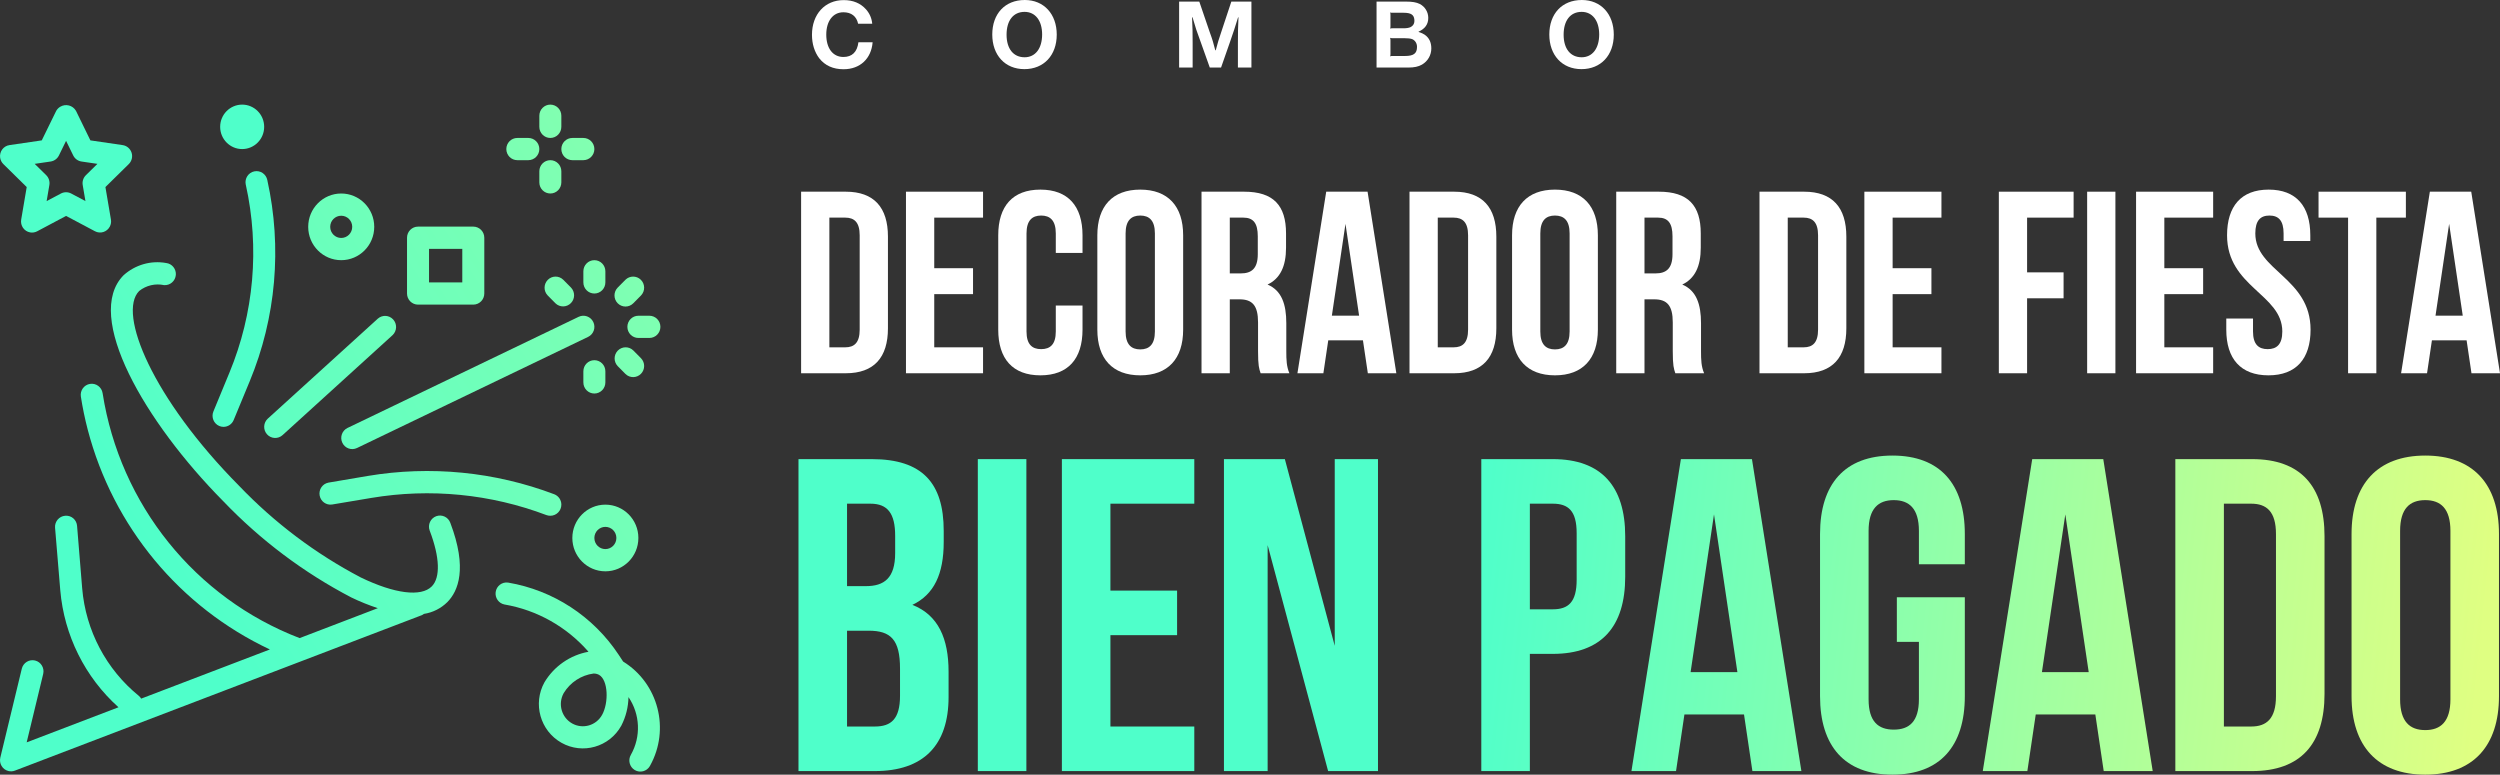 <svg xmlns="http://www.w3.org/2000/svg" width="142" height="44" viewBox="0 0 142 44" fill="none"><rect x="0" y="0" width="142" height="44" fill="#333333" stroke="none"/><path d="M45.503 21.201V10.888H48.042C49.647 10.888 50.435 11.787 50.435 13.437V18.652C50.435 20.302 49.647 21.201 48.042 21.201H45.503ZM48.013 12.361H47.108V19.728H48.013C48.523 19.728 48.83 19.462 48.83 18.726V13.363C48.83 12.627 48.523 12.361 48.013 12.361Z" fill="white"></path><path d="M53.065 12.361V15.234H55.268V16.707H53.065V19.728H55.837V21.201H51.459V10.888H55.837V12.361H53.065Z" fill="white"></path><path d="M59.969 17.356H61.487V18.726C61.487 20.376 60.67 21.319 59.094 21.319C57.518 21.319 56.7 20.376 56.7 18.726V13.363C56.7 11.713 57.518 10.77 59.094 10.77C60.67 10.77 61.487 11.713 61.487 13.363V14.365H59.969V13.26C59.969 12.523 59.648 12.243 59.137 12.243C58.627 12.243 58.306 12.523 58.306 13.26V18.829C58.306 19.566 58.627 19.831 59.137 19.831C59.648 19.831 59.969 19.566 59.969 18.829V17.356Z" fill="white"></path><path d="M63.934 13.26V18.829C63.934 19.566 64.256 19.846 64.766 19.846C65.277 19.846 65.598 19.566 65.598 18.829V13.26C65.598 12.523 65.277 12.243 64.766 12.243C64.256 12.243 63.934 12.523 63.934 13.26ZM62.329 18.726V13.363C62.329 11.713 63.19 10.77 64.766 10.77C66.342 10.77 67.203 11.713 67.203 13.363V18.726C67.203 20.376 66.342 21.319 64.766 21.319C63.19 21.319 62.329 20.376 62.329 18.726Z" fill="white"></path><path d="M73.237 21.201H71.603C71.515 20.936 71.457 20.774 71.457 19.934V18.313C71.457 17.356 71.136 17.002 70.406 17.002H69.852V21.201H68.246V10.888H70.669C72.332 10.888 73.047 11.669 73.047 13.26V14.07C73.047 15.131 72.712 15.823 71.997 16.162C72.799 16.501 73.062 17.282 73.062 18.358V19.949C73.062 20.45 73.076 20.818 73.237 21.201ZM70.625 12.361H69.852V15.529H70.479C71.077 15.529 71.442 15.264 71.442 14.439V13.422C71.442 12.685 71.194 12.361 70.625 12.361Z" fill="white"></path><path d="M77.678 10.888L79.312 21.201H77.693L77.415 19.33H75.445L75.168 21.201H73.694L75.329 10.888H77.678ZM76.423 12.715L75.65 17.93H77.197L76.423 12.715Z" fill="white"></path><path d="M80.06 21.201V10.888H82.599C84.204 10.888 84.992 11.787 84.992 13.437V18.652C84.992 20.302 84.204 21.201 82.599 21.201H80.06ZM82.57 12.361H81.665V19.728H82.57C83.081 19.728 83.387 19.462 83.387 18.726V13.363C83.387 12.627 83.081 12.361 82.57 12.361Z" fill="white"></path><path d="M87.49 13.26V18.829C87.49 19.566 87.811 19.846 88.322 19.846C88.833 19.846 89.154 19.566 89.154 18.829V13.26C89.154 12.523 88.833 12.243 88.322 12.243C87.811 12.243 87.49 12.523 87.49 13.26ZM85.885 18.726V13.363C85.885 11.713 86.746 10.77 88.322 10.77C89.898 10.77 90.759 11.713 90.759 13.363V18.726C90.759 20.376 89.898 21.319 88.322 21.319C86.746 21.319 85.885 20.376 85.885 18.726Z" fill="white"></path><path d="M96.793 21.201H95.159C95.071 20.936 95.013 20.774 95.013 19.934V18.313C95.013 17.356 94.692 17.002 93.962 17.002H93.407V21.201H91.802V10.888H94.225C95.888 10.888 96.603 11.669 96.603 13.26V14.07C96.603 15.131 96.268 15.823 95.553 16.162C96.355 16.501 96.618 17.282 96.618 18.358V19.949C96.618 20.45 96.632 20.818 96.793 21.201ZM94.181 12.361H93.407V15.529H94.035C94.633 15.529 94.998 15.264 94.998 14.439V13.422C94.998 12.685 94.75 12.361 94.181 12.361Z" fill="white"></path><path d="M99.939 21.201V10.888H102.478C104.084 10.888 104.872 11.787 104.872 13.437V18.652C104.872 20.302 104.084 21.201 102.478 21.201H99.939ZM102.449 12.361H101.544V19.728H102.449C102.96 19.728 103.266 19.462 103.266 18.726V13.363C103.266 12.627 102.96 12.361 102.449 12.361Z" fill="white"></path><path d="M107.501 12.361V15.234H109.705V16.707H107.501V19.728H110.274V21.201H105.896V10.888H110.274V12.361H107.501Z" fill="white"></path><path d="M115.139 12.361V15.47H117.211V16.943H115.139V21.201H113.534V10.888H117.781V12.361H115.139Z" fill="white"></path><path d="M118.55 21.201V10.888H120.155V21.201H118.55Z" fill="white"></path><path d="M122.934 12.361V15.234H125.138V16.707H122.934V19.728H125.707V21.201H121.329V10.888H125.707V12.361H122.934Z" fill="white"></path><path d="M126.497 13.363C126.497 11.713 127.3 10.77 128.861 10.77C130.423 10.77 131.225 11.713 131.225 13.363V13.687H129.708V13.26C129.708 12.523 129.416 12.243 128.905 12.243C128.394 12.243 128.102 12.523 128.102 13.26C128.102 15.382 131.24 15.779 131.24 18.726C131.24 20.376 130.423 21.319 128.847 21.319C127.271 21.319 126.453 20.376 126.453 18.726V18.092H127.971V18.829C127.971 19.566 128.292 19.831 128.803 19.831C129.314 19.831 129.635 19.566 129.635 18.829C129.635 16.707 126.497 16.31 126.497 13.363Z" fill="white"></path><path d="M131.693 12.361V10.888H136.654V12.361H134.976V21.201H133.371V12.361H131.693Z" fill="white"></path><path d="M140.366 10.888L142 21.201H140.38L140.103 19.33H138.133L137.856 21.201H136.382L138.016 10.888H140.366ZM139.111 12.715L138.337 17.93H139.884L139.111 12.715Z" fill="white"></path><path d="M48.758 2.399H49.565C49.492 3.326 48.858 3.933 47.912 3.933C47.322 3.933 46.86 3.725 46.532 3.309C46.265 2.955 46.12 2.495 46.12 1.978C46.12 0.809 46.855 0.006 47.923 0.006C48.452 0.006 48.875 0.18 49.192 0.534C49.398 0.77 49.515 1.039 49.542 1.348H48.741C48.652 0.927 48.357 0.697 47.906 0.697C47.311 0.697 46.932 1.197 46.932 1.966C46.932 2.742 47.305 3.236 47.906 3.236C48.396 3.236 48.691 2.955 48.758 2.399Z" fill="white"></path><path d="M58.208 0C59.294 0 60.023 0.798 60.023 1.966C60.023 3.141 59.288 3.927 58.186 3.927C57.084 3.927 56.361 3.13 56.361 1.961C56.361 0.781 57.084 0 58.208 0ZM58.197 0.674C57.557 0.674 57.173 1.163 57.173 1.972C57.173 2.764 57.557 3.253 58.197 3.253C58.804 3.253 59.193 2.759 59.193 1.955C59.193 1.169 58.804 0.674 58.197 0.674Z" fill="white"></path><path d="M68.716 3.837L68.204 2.399C67.965 1.753 67.914 1.601 67.736 0.983H67.709C67.736 1.629 67.742 1.781 67.742 2.472V3.837H66.974V0.09H68.12L68.705 1.804C68.883 2.292 68.91 2.405 69.027 2.854H69.055C69.172 2.405 69.211 2.287 69.372 1.804L69.94 0.09H71.081V3.837H70.313V2.472C70.313 1.781 70.319 1.629 70.346 0.983H70.324C70.129 1.596 70.079 1.781 69.857 2.405L69.356 3.837H68.716Z" fill="white"></path><path d="M78.188 0.09H79.841C80.219 0.09 80.447 0.129 80.642 0.225C80.937 0.376 81.126 0.68 81.126 1.017C81.126 1.377 80.942 1.635 80.575 1.798V1.815C80.77 1.877 80.809 1.905 80.915 1.966C81.171 2.141 81.299 2.399 81.299 2.747C81.299 3.13 81.104 3.472 80.77 3.669C80.564 3.787 80.325 3.837 79.991 3.837H78.188V0.09ZM79.724 0.725H79.089C79.028 0.725 79.017 0.725 78.956 0.708C78.978 0.758 78.978 0.781 78.978 0.843V1.489C78.978 1.551 78.978 1.573 78.956 1.624C79.017 1.607 79.028 1.607 79.089 1.607H79.724C79.891 1.607 80.019 1.584 80.108 1.545C80.28 1.461 80.353 1.32 80.336 1.124C80.314 0.837 80.141 0.725 79.724 0.725ZM79.757 2.169H79.089C79.028 2.169 79.017 2.169 78.956 2.146C78.972 2.208 78.978 2.214 78.978 2.276V3.073C78.978 3.135 78.978 3.141 78.956 3.203C79.017 3.18 79.028 3.18 79.089 3.18H79.802C80.291 3.18 80.486 3.04 80.486 2.663C80.486 2.461 80.38 2.298 80.219 2.225C80.124 2.186 79.963 2.169 79.757 2.169Z" fill="white"></path><path d="M89.849 0C90.934 0 91.663 0.798 91.663 1.966C91.663 3.141 90.929 3.927 89.827 3.927C88.725 3.927 88.001 3.13 88.001 1.961C88.001 0.781 88.725 0 89.849 0ZM89.838 0.674C89.198 0.674 88.814 1.163 88.814 1.972C88.814 2.764 89.198 3.253 89.838 3.253C90.444 3.253 90.834 2.759 90.834 1.955C90.834 1.169 90.444 0.674 89.838 0.674Z" fill="white"></path><path d="M49.516 26.078C52.375 26.078 53.603 27.42 53.603 30.154V30.786C53.603 32.609 53.052 33.773 51.823 34.356C53.302 34.938 53.879 36.279 53.879 38.153V39.596C53.879 42.329 52.45 43.797 49.692 43.797H45.354V26.078H49.516ZM49.341 35.824H48.112V41.266H49.692C50.62 41.266 51.121 40.836 51.121 39.52V37.975C51.121 36.33 50.594 35.824 49.341 35.824ZM49.441 28.609H48.112V33.292H49.19C50.218 33.292 50.845 32.837 50.845 31.419V30.432C50.845 29.166 50.419 28.609 49.441 28.609Z" fill="url(#paint0_linear_9_161)"></path><path d="M55.54 43.797V26.078H58.298V43.797H55.54Z" fill="url(#paint1_linear_9_161)"></path><path d="M63.072 28.609V33.546H66.859V36.077H63.072V41.266H67.836V43.797H60.315V26.078H67.836V28.609H63.072Z" fill="url(#paint2_linear_9_161)"></path><path d="M75.437 43.797L72.002 30.964V43.797H69.52V26.078H72.98L75.813 36.684V26.078H78.27V43.797H75.437Z" fill="url(#paint3_linear_9_161)"></path><path d="M88.2 26.078C90.958 26.078 92.312 27.622 92.312 30.457V32.761C92.312 35.596 90.958 37.14 88.2 37.14H86.896V43.797H84.138V26.078H88.2ZM88.2 28.609H86.896V34.609H88.2C89.078 34.609 89.554 34.204 89.554 32.938V30.28C89.554 29.015 89.078 28.609 88.2 28.609Z" fill="url(#paint4_linear_9_161)"></path><path d="M99.511 26.078L102.319 43.797H99.536L99.06 40.583H95.675L95.199 43.797H92.666L95.475 26.078H99.511ZM97.355 29.217L96.026 38.178H98.684L97.355 29.217Z" fill="url(#paint5_linear_9_161)"></path><path d="M107.741 36.457V33.925H111.602V39.545C111.602 42.38 110.198 44 107.49 44C104.782 44 103.378 42.38 103.378 39.545V30.331C103.378 27.496 104.782 25.876 107.49 25.876C110.198 25.876 111.602 27.496 111.602 30.331V32.052H108.994V30.154C108.994 28.888 108.443 28.407 107.565 28.407C106.688 28.407 106.136 28.888 106.136 30.154V39.722C106.136 40.988 106.688 41.443 107.565 41.443C108.443 41.443 108.994 40.988 108.994 39.722V36.457H107.741Z" fill="url(#paint6_linear_9_161)"></path><path d="M119.466 26.078L122.274 43.797H119.491L119.015 40.583H115.63L115.154 43.797H112.622L115.43 26.078H119.466ZM117.31 29.217L115.981 38.178H118.639L117.31 29.217Z" fill="url(#paint7_linear_9_161)"></path><path d="M123.559 43.797V26.078H127.921C130.679 26.078 132.033 27.622 132.033 30.457V39.418C132.033 42.253 130.679 43.797 127.921 43.797H123.559ZM127.871 28.609H126.317V41.266H127.871C128.749 41.266 129.275 40.81 129.275 39.545V30.331C129.275 29.065 128.749 28.609 127.871 28.609Z" fill="url(#paint8_linear_9_161)"></path><path d="M136.326 30.154V39.722C136.326 40.988 136.877 41.469 137.755 41.469C138.632 41.469 139.184 40.988 139.184 39.722V30.154C139.184 28.888 138.632 28.407 137.755 28.407C136.877 28.407 136.326 28.888 136.326 30.154ZM133.568 39.545V30.331C133.568 27.496 135.047 25.876 137.755 25.876C140.463 25.876 141.942 27.496 141.942 30.331V39.545C141.942 42.38 140.463 44 137.755 44C135.047 44 133.568 42.38 133.568 39.545Z" fill="url(#paint9_linear_9_161)"></path><path d="M15.183 10.226C15.114 9.884 14.784 9.663 14.446 9.733C14.107 9.802 13.889 10.136 13.957 10.477C13.959 10.485 13.961 10.492 13.963 10.5C14.754 14.069 14.428 17.798 13.029 21.172L12.12 23.374C11.989 23.695 12.139 24.063 12.456 24.197C12.532 24.229 12.614 24.246 12.696 24.246C12.948 24.246 13.176 24.093 13.273 23.857L14.183 21.658C15.681 18.044 16.03 14.049 15.183 10.226Z" fill="url(#paint10_linear_9_161)"></path><path d="M13.755 8.467C14.445 8.467 15.005 7.902 15.005 7.204C15.005 6.507 14.445 5.942 13.755 5.942C13.065 5.942 12.505 6.507 12.505 7.204C12.505 7.902 13.065 8.467 13.755 8.467Z" fill="url(#paint11_linear_9_161)"></path><path d="M7.473 8.671C7.399 8.443 7.204 8.277 6.968 8.242L5.134 7.973L4.315 6.294C4.133 5.982 3.734 5.877 3.424 6.062C3.329 6.118 3.25 6.198 3.194 6.294L2.372 7.973L0.537 8.242C0.195 8.292 -0.042 8.612 0.007 8.957C0.027 9.094 0.091 9.221 0.189 9.318L1.517 10.625L1.204 12.47C1.144 12.813 1.371 13.14 1.711 13.201C1.848 13.225 1.989 13.203 2.112 13.137L3.753 12.264L5.394 13.135C5.699 13.297 6.077 13.178 6.238 12.87C6.302 12.747 6.324 12.606 6.301 12.47L5.988 10.625L7.316 9.318C7.486 9.15 7.547 8.899 7.473 8.671ZM4.878 9.952C4.731 10.097 4.663 10.306 4.698 10.51L4.853 11.422L4.043 10.991C3.861 10.895 3.644 10.895 3.462 10.991L2.649 11.422L2.804 10.51C2.839 10.306 2.773 10.098 2.627 9.952L1.97 9.307L2.877 9.174C3.081 9.144 3.257 9.015 3.348 8.828L3.753 8L4.158 8.828C4.249 9.014 4.424 9.144 4.628 9.174L5.534 9.307L4.878 9.952Z" fill="url(#paint12_linear_9_161)"></path><path d="M25.579 29.7C25.462 29.372 25.104 29.202 24.779 29.32C24.454 29.438 24.286 29.8 24.403 30.128C24.406 30.136 24.409 30.144 24.412 30.152C24.982 31.654 25.023 32.803 24.524 33.308C23.919 33.917 22.412 33.727 20.492 32.799C17.921 31.451 15.584 29.69 13.572 27.586C8.675 22.641 6.655 17.79 7.904 16.528C8.303 16.21 8.821 16.088 9.318 16.195C9.663 16.22 9.962 15.959 9.988 15.611C10.012 15.275 9.771 14.979 9.44 14.939C8.571 14.783 7.679 15.039 7.02 15.633C4.73 17.945 8.231 23.976 12.688 28.476C14.8 30.682 17.253 32.526 19.952 33.934C20.441 34.171 20.945 34.374 21.46 34.544L17.018 36.244C11.087 33.967 6.818 28.659 5.828 22.331C5.775 21.986 5.455 21.751 5.114 21.805C4.773 21.859 4.539 22.182 4.593 22.526C4.691 23.157 4.822 23.789 4.983 24.406C6.423 29.913 10.214 34.487 15.329 36.889L8.019 39.682C7.985 39.625 7.943 39.575 7.894 39.532C6.036 38.026 4.87 35.817 4.668 33.42L4.378 29.874C4.355 29.53 4.061 29.27 3.72 29.293C3.714 29.294 3.707 29.294 3.701 29.295C3.357 29.322 3.1 29.627 3.127 29.974C3.127 29.976 3.127 29.977 3.128 29.978L3.423 33.524C3.642 36.086 4.826 38.465 6.73 40.173L1.515 42.166L2.453 38.281C2.535 37.942 2.329 37.6 1.994 37.517C1.658 37.435 1.32 37.643 1.238 37.981L0.018 43.031C-0.064 43.369 0.141 43.711 0.477 43.794C0.6 43.824 0.729 43.816 0.847 43.771L23.977 34.935C24.014 34.917 24.049 34.895 24.081 34.869C24.582 34.792 25.046 34.558 25.408 34.201C26.028 33.575 26.561 32.286 25.579 29.7Z" fill="url(#paint13_linear_9_161)"></path><path d="M31.479 28.072C28.099 26.795 24.446 26.437 20.887 27.034L18.653 27.413C18.314 27.479 18.092 27.809 18.157 28.152C18.22 28.482 18.529 28.705 18.859 28.657L21.092 28.282C24.436 27.721 27.866 28.057 31.04 29.258C31.11 29.283 31.184 29.295 31.259 29.295C31.604 29.295 31.885 29.013 31.885 28.665C31.886 28.401 31.724 28.165 31.479 28.072Z" fill="url(#paint14_linear_9_161)"></path><path d="M33.701 18.294C33.552 17.979 33.179 17.845 32.868 17.995L19.739 24.307C19.428 24.457 19.295 24.833 19.444 25.148C19.592 25.463 19.965 25.597 20.277 25.447L33.405 19.135C33.717 18.985 33.849 18.609 33.701 18.294Z" fill="url(#paint15_linear_9_161)"></path><path d="M34.385 28.664C33.349 28.664 32.509 29.511 32.509 30.557C32.509 31.603 33.349 32.451 34.385 32.451C35.421 32.451 36.26 31.603 36.26 30.557C36.26 29.511 35.421 28.664 34.385 28.664ZM34.385 31.188C34.04 31.188 33.76 30.906 33.76 30.557C33.76 30.209 34.04 29.926 34.385 29.926C34.73 29.926 35.01 30.209 35.01 30.557C35.01 30.906 34.73 31.188 34.385 31.188Z" fill="url(#paint16_linear_9_161)"></path><path d="M19.381 10.991C18.346 10.991 17.506 11.839 17.506 12.885C17.506 13.931 18.346 14.778 19.381 14.778C20.417 14.778 21.257 13.931 21.257 12.885C21.257 11.839 20.417 10.991 19.381 10.991ZM19.381 13.516C19.036 13.516 18.756 13.233 18.756 12.885C18.756 12.536 19.036 12.254 19.381 12.254C19.727 12.254 20.006 12.536 20.006 12.885C20.006 13.233 19.727 13.516 19.381 13.516Z" fill="url(#paint17_linear_9_161)"></path><path d="M31.259 9.098C30.914 9.098 30.634 9.38 30.634 9.729V10.36C30.634 10.709 30.914 10.991 31.259 10.991C31.604 10.991 31.884 10.709 31.884 10.36V9.729C31.884 9.38 31.604 9.098 31.259 9.098Z" fill="url(#paint18_linear_9_161)"></path><path d="M31.259 5.942C30.914 5.942 30.634 6.225 30.634 6.573V7.204C30.634 7.553 30.914 7.836 31.259 7.836C31.604 7.836 31.884 7.553 31.884 7.204V6.573C31.884 6.225 31.604 5.942 31.259 5.942Z" fill="url(#paint19_linear_9_161)"></path><path d="M33.135 7.836H32.509C32.164 7.836 31.884 8.118 31.884 8.467C31.884 8.815 32.164 9.098 32.509 9.098H33.135C33.48 9.098 33.76 8.815 33.76 8.467C33.76 8.118 33.48 7.836 33.135 7.836Z" fill="url(#paint20_linear_9_161)"></path><path d="M30.009 7.836H29.384C29.038 7.836 28.759 8.118 28.759 8.467C28.759 8.815 29.038 9.098 29.384 9.098H30.009C30.354 9.098 30.634 8.815 30.634 8.467C30.634 8.118 30.354 7.836 30.009 7.836Z" fill="url(#paint21_linear_9_161)"></path><path d="M26.883 12.872H23.744C23.399 12.872 23.119 13.154 23.119 13.503V16.672C23.119 17.02 23.399 17.303 23.744 17.303H26.883C27.228 17.303 27.508 17.02 27.508 16.672V13.503C27.508 13.154 27.228 12.872 26.883 12.872ZM26.258 16.041H24.369V14.134H26.258V16.041Z" fill="url(#paint22_linear_9_161)"></path><path d="M22.329 18.142C22.099 17.895 21.718 17.875 21.464 18.096L15.212 23.777C14.956 24.01 14.935 24.409 15.166 24.668C15.397 24.927 15.792 24.948 16.049 24.715L22.3 19.034C22.552 18.796 22.565 18.396 22.329 18.142Z" fill="url(#paint23_linear_9_161)"></path><path d="M33.76 20.459C33.414 20.459 33.135 20.741 33.135 21.09V21.721C33.135 22.07 33.414 22.352 33.76 22.352C34.105 22.352 34.385 22.07 34.385 21.721V21.09C34.385 20.741 34.105 20.459 33.76 20.459Z" fill="url(#paint24_linear_9_161)"></path><path d="M36.412 20.35L35.97 19.904C35.722 19.662 35.326 19.669 35.086 19.919C34.852 20.164 34.852 20.552 35.086 20.796L35.528 21.243C35.776 21.485 36.172 21.478 36.412 21.227C36.646 20.983 36.646 20.595 36.412 20.35Z" fill="url(#paint25_linear_9_161)"></path><path d="M36.885 17.934H36.26C35.915 17.934 35.635 18.217 35.635 18.565C35.635 18.914 35.915 19.196 36.26 19.196H36.885C37.231 19.196 37.511 18.914 37.511 18.565C37.511 18.217 37.231 17.934 36.885 17.934Z" fill="url(#paint26_linear_9_161)"></path><path d="M36.397 15.888C36.155 15.652 35.77 15.652 35.528 15.888L35.086 16.334C34.842 16.581 34.842 16.98 35.086 17.227C35.204 17.345 35.362 17.412 35.528 17.412C35.694 17.412 35.853 17.345 35.97 17.227L36.412 16.78C36.652 16.53 36.645 16.13 36.397 15.888Z" fill="url(#paint27_linear_9_161)"></path><path d="M33.76 14.778C33.414 14.778 33.135 15.061 33.135 15.409V16.041C33.135 16.389 33.414 16.672 33.76 16.672C34.105 16.672 34.385 16.389 34.385 16.041V15.409C34.385 15.061 34.105 14.778 33.76 14.778Z" fill="url(#paint28_linear_9_161)"></path><path d="M32.433 16.334L31.991 15.888C31.743 15.646 31.347 15.653 31.107 15.903C30.873 16.148 30.873 16.536 31.107 16.78L31.549 17.227C31.797 17.469 32.193 17.462 32.433 17.211C32.667 16.966 32.667 16.579 32.433 16.334Z" fill="url(#paint29_linear_9_161)"></path><path d="M35.399 37.579H35.396L35.139 37.189C33.695 35.008 31.424 33.526 28.862 33.091C28.52 33.041 28.203 33.281 28.154 33.626C28.107 33.96 28.328 34.272 28.655 34.335C30.503 34.652 32.187 35.6 33.426 37.02C32.385 37.209 31.474 37.841 30.925 38.754C30.252 39.971 30.684 41.509 31.89 42.189C33.095 42.869 34.619 42.433 35.292 41.215C35.549 40.714 35.688 40.16 35.698 39.595C36.363 40.571 36.416 41.844 35.834 42.873C35.658 43.173 35.756 43.56 36.053 43.738C36.35 43.916 36.734 43.817 36.91 43.517C36.916 43.507 36.921 43.498 36.926 43.488C38.071 41.423 37.397 38.815 35.399 37.579ZM34.202 40.599C33.868 41.21 33.107 41.431 32.503 41.095C31.898 40.758 31.679 39.99 32.012 39.38C32.014 39.376 32.016 39.373 32.018 39.369C32.387 38.76 33.009 38.351 33.711 38.257C33.82 38.254 33.927 38.279 34.023 38.33C34.551 38.628 34.579 39.916 34.202 40.599Z" fill="url(#paint30_linear_9_161)"></path><defs><linearGradient id="paint0_linear_9_161" x1="84.367" y1="26.663" x2="141.435" y2="32.712" gradientUnits="userSpaceOnUse"><stop stop-color="#4FFFCA"></stop><stop offset="1" stop-color="#DFFF82"></stop></linearGradient><linearGradient id="paint1_linear_9_161" x1="84.367" y1="26.663" x2="141.435" y2="32.712" gradientUnits="userSpaceOnUse"><stop stop-color="#4FFFCA"></stop><stop offset="1" stop-color="#DFFF82"></stop></linearGradient><linearGradient id="paint2_linear_9_161" x1="84.367" y1="26.663" x2="141.435" y2="32.712" gradientUnits="userSpaceOnUse"><stop stop-color="#4FFFCA"></stop><stop offset="1" stop-color="#DFFF82"></stop></linearGradient><linearGradient id="paint3_linear_9_161" x1="84.367" y1="26.663" x2="141.435" y2="32.712" gradientUnits="userSpaceOnUse"><stop stop-color="#4FFFCA"></stop><stop offset="1" stop-color="#DFFF82"></stop></linearGradient><linearGradient id="paint4_linear_9_161" x1="84.367" y1="26.663" x2="141.435" y2="32.712" gradientUnits="userSpaceOnUse"><stop stop-color="#4FFFCA"></stop><stop offset="1" stop-color="#DFFF82"></stop></linearGradient><linearGradient id="paint5_linear_9_161" x1="84.367" y1="26.663" x2="141.435" y2="32.712" gradientUnits="userSpaceOnUse"><stop stop-color="#4FFFCA"></stop><stop offset="1" stop-color="#DFFF82"></stop></linearGradient><linearGradient id="paint6_linear_9_161" x1="84.367" y1="26.663" x2="141.435" y2="32.712" gradientUnits="userSpaceOnUse"><stop stop-color="#4FFFCA"></stop><stop offset="1" stop-color="#DFFF82"></stop></linearGradient><linearGradient id="paint7_linear_9_161" x1="84.367" y1="26.663" x2="141.435" y2="32.712" gradientUnits="userSpaceOnUse"><stop stop-color="#4FFFCA"></stop><stop offset="1" stop-color="#DFFF82"></stop></linearGradient><linearGradient id="paint8_linear_9_161" x1="84.367" y1="26.663" x2="141.435" y2="32.712" gradientUnits="userSpaceOnUse"><stop stop-color="#4FFFCA"></stop><stop offset="1" stop-color="#DFFF82"></stop></linearGradient><linearGradient id="paint9_linear_9_161" x1="84.367" y1="26.663" x2="141.435" y2="32.712" gradientUnits="userSpaceOnUse"><stop stop-color="#4FFFCA"></stop><stop offset="1" stop-color="#DFFF82"></stop></linearGradient><linearGradient id="paint10_linear_9_161" x1="84.367" y1="26.663" x2="141.435" y2="32.712" gradientUnits="userSpaceOnUse"><stop stop-color="#4FFFCA"></stop><stop offset="1" stop-color="#DFFF82"></stop></linearGradient><linearGradient id="paint11_linear_9_161" x1="84.367" y1="26.663" x2="141.435" y2="32.712" gradientUnits="userSpaceOnUse"><stop stop-color="#4FFFCA"></stop><stop offset="1" stop-color="#DFFF82"></stop></linearGradient><linearGradient id="paint12_linear_9_161" x1="84.367" y1="26.663" x2="141.435" y2="32.712" gradientUnits="userSpaceOnUse"><stop stop-color="#4FFFCA"></stop><stop offset="1" stop-color="#DFFF82"></stop></linearGradient><linearGradient id="paint13_linear_9_161" x1="-0.006" y1="19.096" x2="81.993" y2="-32.783" gradientUnits="userSpaceOnUse"><stop stop-color="#4FFFCA"></stop><stop offset="1" stop-color="#DFFF82"></stop></linearGradient><linearGradient id="paint14_linear_9_161" x1="-0.006" y1="19.096" x2="81.993" y2="-32.783" gradientUnits="userSpaceOnUse"><stop stop-color="#4FFFCA"></stop><stop offset="1" stop-color="#DFFF82"></stop></linearGradient><linearGradient id="paint15_linear_9_161" x1="-0.006" y1="19.096" x2="81.993" y2="-32.783" gradientUnits="userSpaceOnUse"><stop stop-color="#4FFFCA"></stop><stop offset="1" stop-color="#DFFF82"></stop></linearGradient><linearGradient id="paint16_linear_9_161" x1="-0.006" y1="19.096" x2="81.993" y2="-32.783" gradientUnits="userSpaceOnUse"><stop stop-color="#4FFFCA"></stop><stop offset="1" stop-color="#DFFF82"></stop></linearGradient><linearGradient id="paint17_linear_9_161" x1="-0.006" y1="19.096" x2="81.993" y2="-32.783" gradientUnits="userSpaceOnUse"><stop stop-color="#4FFFCA"></stop><stop offset="1" stop-color="#DFFF82"></stop></linearGradient><linearGradient id="paint18_linear_9_161" x1="-0.006" y1="19.096" x2="81.993" y2="-32.783" gradientUnits="userSpaceOnUse"><stop stop-color="#4FFFCA"></stop><stop offset="1" stop-color="#DFFF82"></stop></linearGradient><linearGradient id="paint19_linear_9_161" x1="-0.006" y1="19.096" x2="81.993" y2="-32.783" gradientUnits="userSpaceOnUse"><stop stop-color="#4FFFCA"></stop><stop offset="1" stop-color="#DFFF82"></stop></linearGradient><linearGradient id="paint20_linear_9_161" x1="-0.006" y1="19.096" x2="81.993" y2="-32.783" gradientUnits="userSpaceOnUse"><stop stop-color="#4FFFCA"></stop><stop offset="1" stop-color="#DFFF82"></stop></linearGradient><linearGradient id="paint21_linear_9_161" x1="-0.006" y1="19.096" x2="81.993" y2="-32.783" gradientUnits="userSpaceOnUse"><stop stop-color="#4FFFCA"></stop><stop offset="1" stop-color="#DFFF82"></stop></linearGradient><linearGradient id="paint22_linear_9_161" x1="-0.006" y1="19.096" x2="81.993" y2="-32.783" gradientUnits="userSpaceOnUse"><stop stop-color="#4FFFCA"></stop><stop offset="1" stop-color="#DFFF82"></stop></linearGradient><linearGradient id="paint23_linear_9_161" x1="-0.006" y1="19.096" x2="81.993" y2="-32.783" gradientUnits="userSpaceOnUse"><stop stop-color="#4FFFCA"></stop><stop offset="1" stop-color="#DFFF82"></stop></linearGradient><linearGradient id="paint24_linear_9_161" x1="-0.006" y1="19.096" x2="81.993" y2="-32.783" gradientUnits="userSpaceOnUse"><stop stop-color="#4FFFCA"></stop><stop offset="1" stop-color="#DFFF82"></stop></linearGradient><linearGradient id="paint25_linear_9_161" x1="-0.006" y1="19.096" x2="81.993" y2="-32.783" gradientUnits="userSpaceOnUse"><stop stop-color="#4FFFCA"></stop><stop offset="1" stop-color="#DFFF82"></stop></linearGradient><linearGradient id="paint26_linear_9_161" x1="-0.006" y1="19.096" x2="81.993" y2="-32.783" gradientUnits="userSpaceOnUse"><stop stop-color="#4FFFCA"></stop><stop offset="1" stop-color="#DFFF82"></stop></linearGradient><linearGradient id="paint27_linear_9_161" x1="-0.006" y1="19.096" x2="81.993" y2="-32.783" gradientUnits="userSpaceOnUse"><stop stop-color="#4FFFCA"></stop><stop offset="1" stop-color="#DFFF82"></stop></linearGradient><linearGradient id="paint28_linear_9_161" x1="-0.006" y1="19.096" x2="81.993" y2="-32.783" gradientUnits="userSpaceOnUse"><stop stop-color="#4FFFCA"></stop><stop offset="1" stop-color="#DFFF82"></stop></linearGradient><linearGradient id="paint29_linear_9_161" x1="-0.006" y1="19.096" x2="81.993" y2="-32.783" gradientUnits="userSpaceOnUse"><stop stop-color="#4FFFCA"></stop><stop offset="1" stop-color="#DFFF82"></stop></linearGradient><linearGradient id="paint30_linear_9_161" x1="-0.006" y1="19.096" x2="81.993" y2="-32.783" gradientUnits="userSpaceOnUse"><stop stop-color="#4FFFCA"></stop><stop offset="1" stop-color="#DFFF82"></stop></linearGradient></defs></svg>